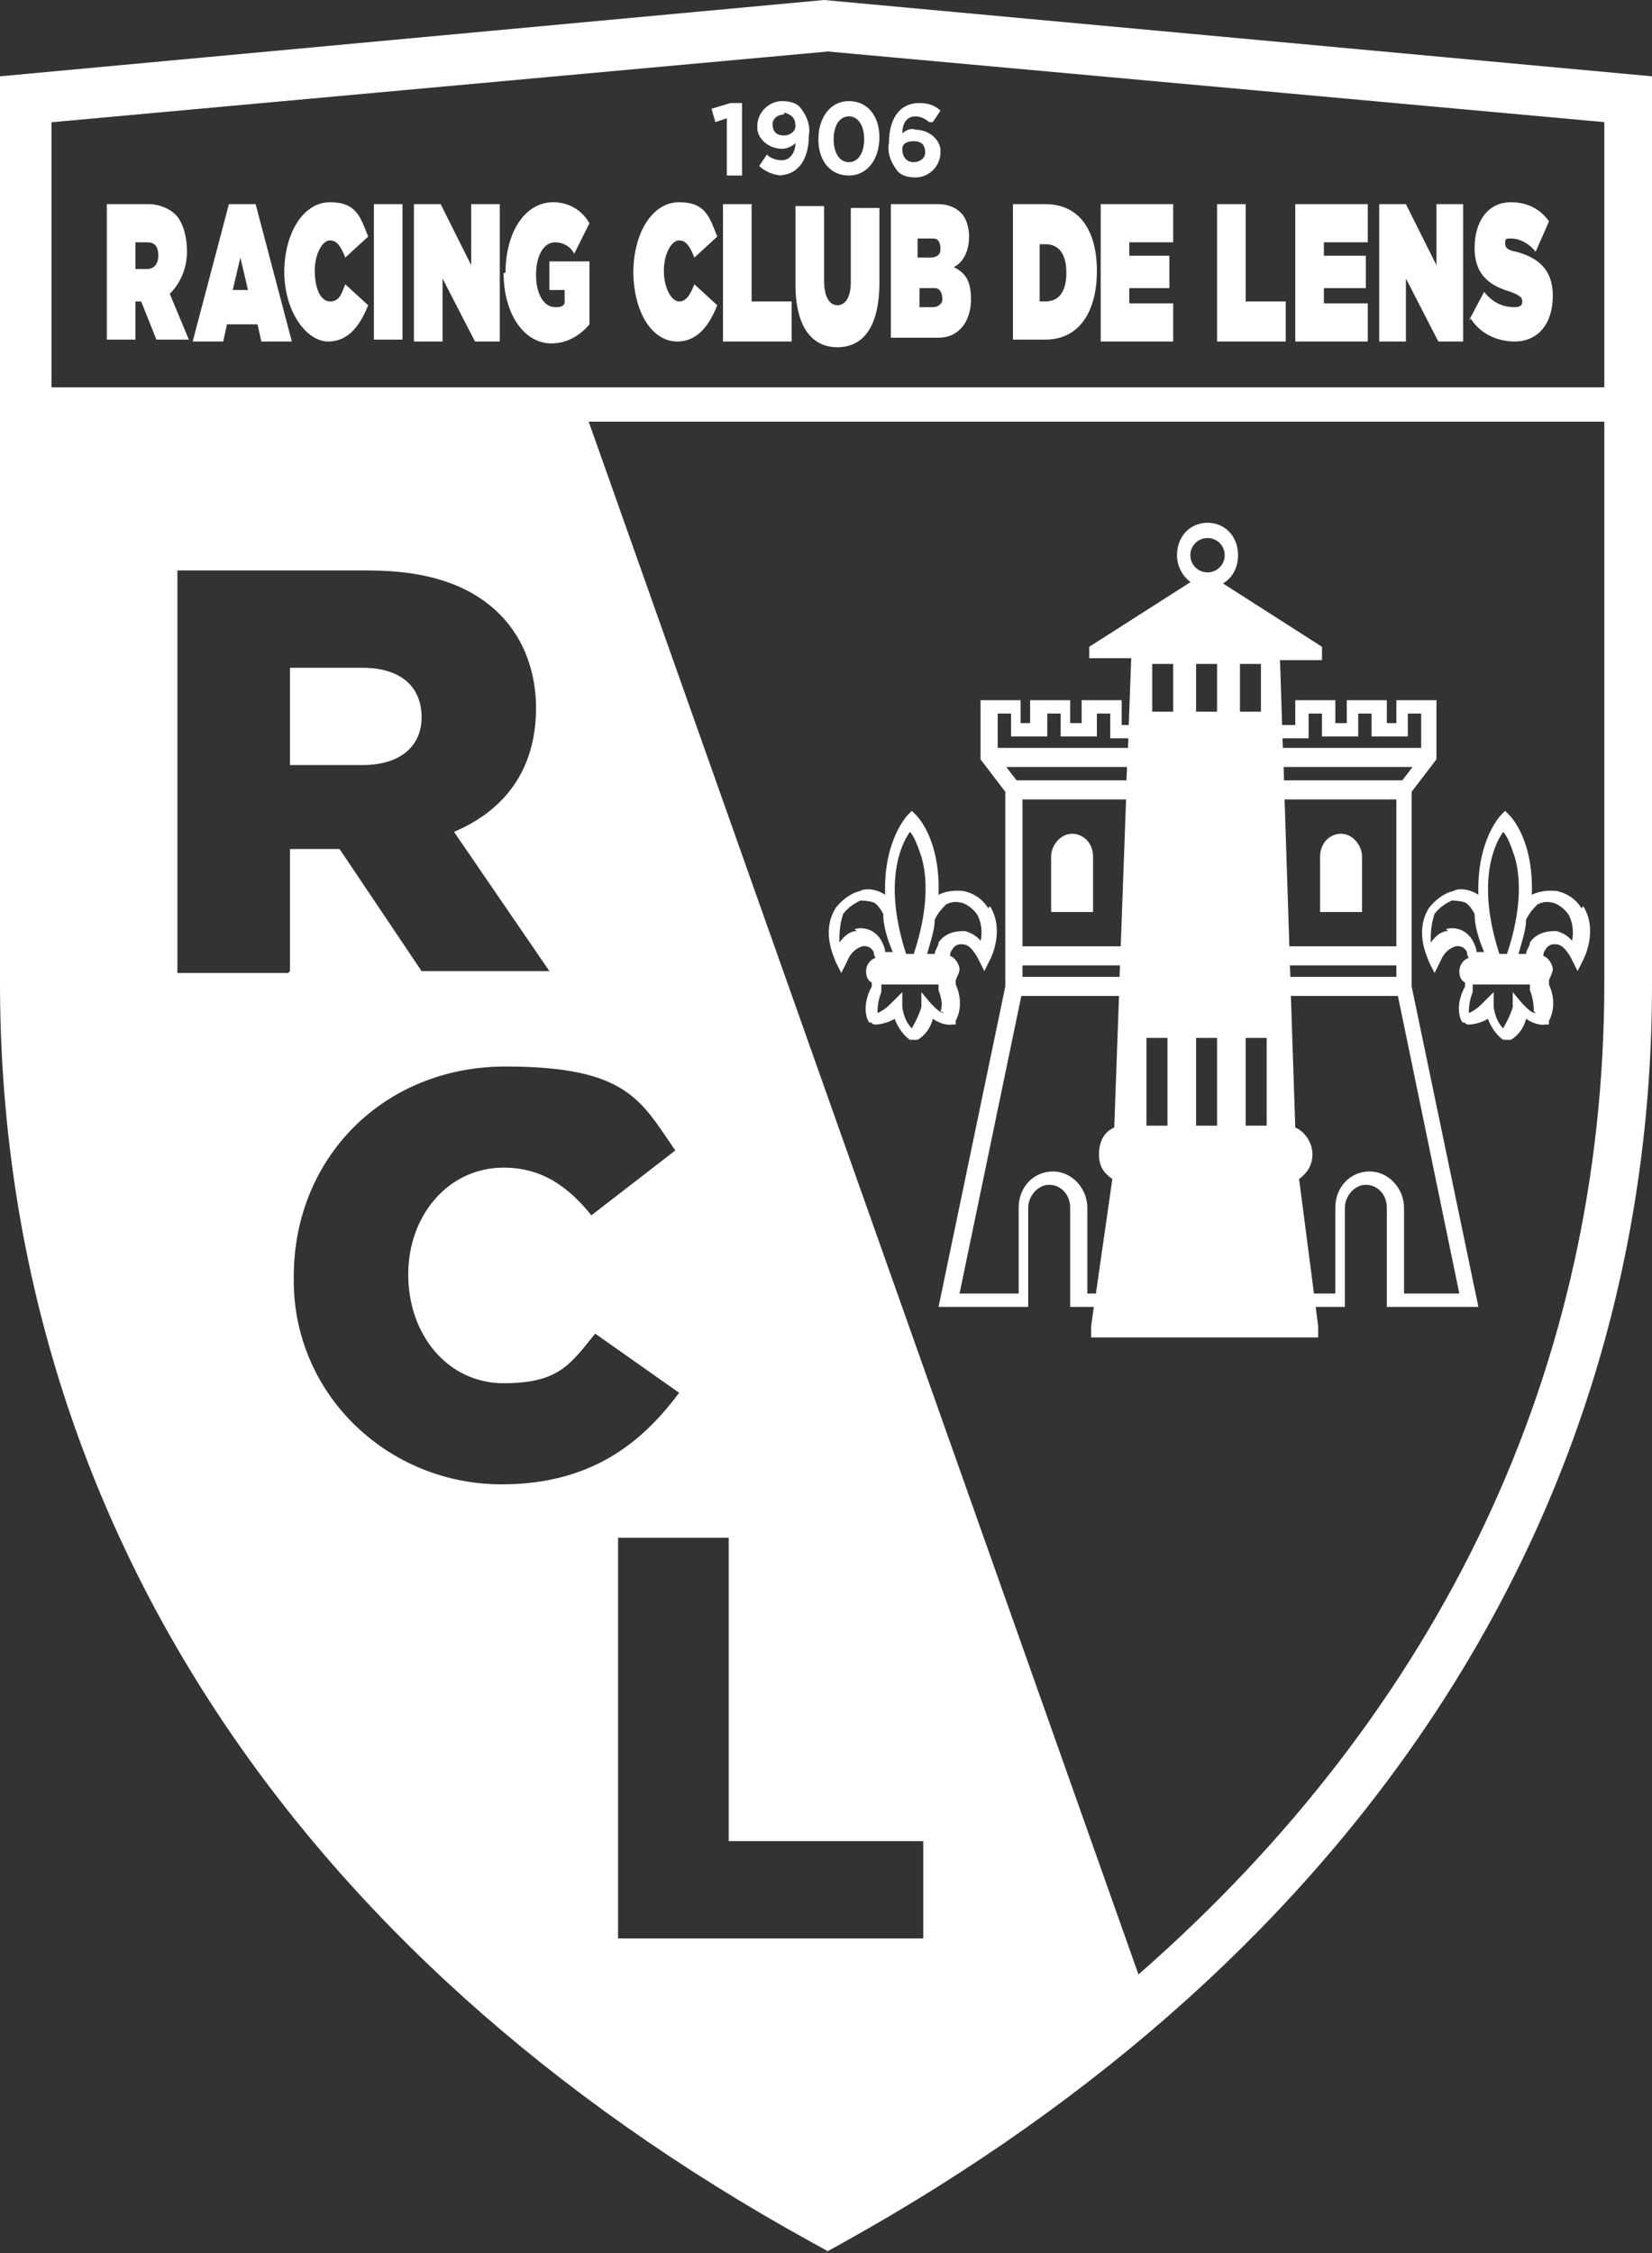 <svg xmlns="http://www.w3.org/2000/svg" viewBox="0 0 86.6 118.1" xml:space="preserve"><rect x="0" y="0" width="86.6" height="118.1" fill="#333333" stroke="none"/><path d="M49.9 53.7h.2v-.2s.5-.8 0-1.9v-.2c0-.1.2-.4.2-.6s-.2-.6-.5-.7c0 0 0-.2.1-.3.2-.4.6-.3.6-.3.3 0 .6.4.8.8l.3.6.3-.6s.8-1.5 0-2.8l-.1.1c-.3-.5-.8-.8-1.3-.9-.1 0-.7-.1-1.3.2.1-2.9-1.1-4.1-1.2-4.2l-.2-.2-.2.2s-1.3 1.3-1.2 4.2c-.6-.4-1.2-.3-1.3-.2-.5.1-1 .5-1.3.9-.8 1.3 0 2.7 0 2.8l.3.6.3-.6c.2-.5.5-.7.8-.8 0 0 .4-.1.6.3 0 0 0 .2.1.3-.3.1-.5.4-.5.7 0 .3.1.5.3.6v.2c-.6 1.1-.2 1.9-.1 1.9h.1c0 .1.2.1.2.1s.5 0 1-.3c.3.8.8 1.1.8 1.1h.4s.6-.3.8-1.1c.6.4 1 .3 1 .3zm-2.2-10.1c.2.2.4.7.6 1.3.3 1 .4 2.7-.4 5.1h-.4c-1.2-3.7-.3-5.7.2-6.4zm-2.9 5.1.1.1c-.3 0-.6.2-.9.6 0-.4 0-.9.2-1.5.3-.4.7-.6.9-.7 0 0 .4 0 .7.1.2.1.4.4.5.6 0 .6.2 1.3.5 2h-.4c0-.2-.1-.4-.2-.6-.4-.7-1.1-.7-1.4-.6zm4 3.9-.5-.6v.8c-.2.6-.4.9-.5 1.1-.2-.2-.4-.5-.5-1.1V52l-.6.6c-.3.3-.5.4-.7.5 0-.2 0-.6.2-1.1v-.4h3v.3c.2.5.2.9.1 1.1l.2.1c-.2 0-.4-.2-.7-.5zm.4-3.2c0 .2-.2.4-.2.6h-.4c.2-.7.4-1.3.4-1.8.2-.4.4-.6.6-.8.4-.2.7-.1.7-.1.2 0 .6.2.9.6.28.46.29 1.01.21 1.41-.27-.31-.54-.42-.82-.51-.29 0-.99 0-1.39.6zM74 41.5l1.3-1.7v-3.1h-2.1v1.2h-.5v-1.2h-2.1v1.2H70v-1.2h-2.1V38h-.69l-.11-3.4h2.2v-.7l-5.19-3.32c.48-.28.79-.81.79-1.48 0-1-.7-1.7-1.6-1.7s-1.6.7-1.6 1.7c0 .57.28 1.09.71 1.41L57.1 33.9v.6h2.2c0 .02-.05 1.41-.13 3.5h-.37v-1.3h-2.1v1.2h-.6v-1.2H54v1.2h-.5v-1.2h-2.1v3.1l1.3 1.7v10.2l-3.5 16.8h4.7v-5.2c0-.6.5-1.2 1.1-1.2.6 0 1.1.5 1.1 1.2v5.2h1.24l-.14 1v.6h11.9v-.6l-.13-1h1.53v-5.2c0-.6.5-1.2 1.1-1.2.6 0 1.1.5 1.1 1.2v5.2h4.8L74 51.7V41.5zm-11.3-4.2v-2.5h1.1v2.5h-1.1zm2.3-2.5h1.1v2.5H65v-2.5zm-1.7-6.6c.5 0 .9.4.9.9s-.4.9-.9.9-.9-.4-.9-.9.4-.9.9-.9zm-2.9 6.6h1.1v2.5h-1.1v-2.5zm13.11 6.1h-6.2l-.02-.7h6.76l-.54.7zm-5.87 10.3-.02-.6h5.58v.6h-5.56zM53.29 40.9l-.54-.7h6.33l-.03.7h-5.76zm5.74 1c-.09 2.42-.19 5.14-.28 7.7H53.6v-7.7h5.43zm-5.43 8.7h5.11c-.01.2-.01.4-.02.6H53.6v-.6zm19.6-1h-5.61l-.25-7.7h5.86v7.7zm-4.6-10.9v-1.3h.7v1.2h1.9v-1.2h.7v1.2h1.9v-1.2h.7v1.8h-7.25l-.02-.5h1.37zM53 37.4v1.2h1.9v-1.2h.7v1.2h1.9v-1.2h.7v1.3h.95c-.01.16-.01.33-.02.5H52.3v-1.8h.7zm4 30.4v-4.5c0-1-.8-1.9-1.8-1.9s-1.8.8-1.8 1.9v4.5h-3.1l3.24-15.6h5.12c-.14 3.9-.25 6.9-.25 6.9-.5.2-.8.7-.8 1.4s.3 1 .7 1.3l-.86 6H57zm3.1-8.8v-4.6h1.1V59h-1.1zm2.6 0v-4.6h1.1V59h-1.1zm3.7 0h-1.1v-4.6h1.1V59zm10.1 8.8h-2.9v-4.5c0-1-.8-1.9-1.8-1.9s-1.8.8-1.8 1.9v4.5h-1.12l-.78-6c.4-.3.7-.7.7-1.3 0-.6-.4-1.2-.9-1.4l-.23-6.9h5.61l3.22 15.6zm-7.3-20v-2.9c0-.7.5-1.2 1.1-1.2.6 0 1.1.6 1.1 1.2v2.9h-2.2zm-14.1 0v-2.9c0-.6.5-1.2 1.1-1.2.6 0 1.1.5 1.1 1.2v2.9h-2.2zm27.8-.2c-.3-.5-.8-.8-1.3-.9-.1 0-.7-.1-1.3.2.1-2.9-1.1-4.1-1.2-4.2l-.2-.2-.2.2s-1.3 1.3-1.2 4.2c-.6-.4-1.2-.3-1.3-.2-.5.1-1 .5-1.3.9-.8 1.3 0 2.7 0 2.8l.3.6.3-.6c.2-.5.5-.7.8-.8 0 0 .4-.1.6.3 0 0 0 .2.1.3-.3.1-.5.4-.5.7 0 .3.1.5.3.6v.2c-.6 1.1-.2 1.9-.1 1.9h.1c0 .1.2.1.2.1s.5 0 1-.3c.3.8.8 1.1.8 1.1h.4s.6-.3.8-1.1c.6.4 1 .3 1 .3h.2v-.2s.5-.8 0-1.9v-.2c0-.1.2-.4.2-.6s-.2-.6-.5-.7c0 0 0-.2.1-.3.2-.4.6-.3.6-.3.3 0 .6.4.8.8l.3.6.3-.6s.8-1.5 0-2.8l-.1.1zm-4.1-4c.2.2.4.7.6 1.3.3 1 .4 2.7-.4 5.1h-.4c-1.2-3.7-.3-5.7.2-6.4zm-3 5.1.1.1c-.3 0-.6.2-.9.6 0-.4 0-.9.2-1.5.3-.4.7-.6.9-.7 0 0 .4 0 .7.1.2.1.4.4.5.6 0 .6.2 1.3.5 2h-.4c0-.2-.1-.4-.2-.6-.4-.7-1.1-.7-1.4-.6zm4 3.9-.5-.6v.8c-.2.6-.4.9-.5 1.1-.2-.2-.4-.5-.5-1.1V52l-.6.6c-.3.3-.5.4-.7.5 0-.2 0-.6.2-1.1v-.4h3v.3c.2.5.2.9.2 1.1l.1.1c-.2 0-.4-.2-.7-.5zm1.8-3.8c-.3 0-1 0-1.4.6 0 .2-.2.4-.2.6h-.4c.2-.7.4-1.3.4-1.8.2-.4.4-.6.6-.8.4-.2.7-.1.7-.1.2 0 .6.2.9.6.28.46.29 1.01.21 1.41-.27-.32-.54-.42-.81-.51zM43.2 0 0 4v47.5c0 27.5 15.1 50.9 42.5 66l.89.49.71-.39c27.4-15.2 42.5-38.6 42.5-66V4L43.2 0zm40.9 20.3H2.7V6.4h.1l40.6-3.7 40.7 3.7v13.9zM28.8 50.9h-6.7l-4.3-6.4h-2.6v6.4l-.1.1H9.3V29.9h10c3.2 0 5.4.8 6.9 2.3 1.3 1.3 1.9 3.1 1.9 4.9 0 3.3-1.7 5.4-4.3 6.5l5 7.3zM15.4 67.3v-.4c0-6.2 4.7-11 11.1-11 6.4 0 7.1 1.8 8.9 4.4L31 63.7c-1.2-1.5-2.6-2.5-4.6-2.5-2.9 0-5 2.5-5 5.6 0 3.2 2.1 5.7 5 5.7s3.5-1 4.8-2.6l4.4 3.1c-2 2.7-4.7 4.8-9.3 4.8-5.9 0-10.8-4.6-10.9-10.5zm17 13.3h5.8v15.9h10.2v5.1h-16v-21zm27.28 22.89L30.86 22.1H84.1v29.4c0 20.21-8.57 38.11-24.42 51.99zM43.2 118.1l.19-.11.01.01-.2.1zM22.1 37.6c0 1.5-1.1 2.5-3.1 2.5h-3.8V35H19c1.9 0 3.1.9 3.1 2.6zM37.5 6.4l-.2-.7 1-.3h.6v3.8h-.8v-3l-.6.2zM41 7.8c.2 0 .5-.1.7-.3 0 .5-.3.9-.7.9-.3 0-.6-.1-.8-.3l-.4.6c.28.28.72.46 1.1.49 1.02-.06 1.5-.93 1.5-2.09.1-.5-.1-1-.4-1.4-.2-.3-.6-.4-1-.4-.7 0-1.3.6-1.3 1.3v.2c.1.6.7 1 1.3 1zm.1-1.8v-.1c.4.1.6.3.6.7 0 .3-.3.5-.6.5-.4 0-.6-.2-.6-.6 0-.3.3-.5.6-.5zm-.3 3.2c.04 0 .07-.01.1-.01s.07.01.1.01h-.2zm3.7 0c1 0 1.6-.9 1.6-2s-.6-1.9-1.6-1.9-1.6.9-1.6 2 .6 1.9 1.6 1.9zm0-3.1c.5 0 .8.5.8 1.2s-.3 1.2-.8 1.2-.8-.5-.8-1.2.3-1.2.8-1.2zM48 9.3c.7 0 1.3-.6 1.3-1.3v-.2c-.1-.6-.7-1-1.3-1-.2-.1-.5 0-.7.2 0-.5.2-.9.7-.9.2 0 .5.1.7.3h.2l.4-.6c-.3-.3-.7-.4-1.1-.4-1.1 0-1.6.9-1.6 2.1-.1.5.1 1 .4 1.4.2.3.6.4 1 .4zm-.1-1.9c.4 0 .6.2.6.6 0 .3-.3.5-.6.5-.4 0-.6-.3-.6-.7 0-.3.3-.4.6-.4zM9.8 13.2c0-.6-.1-1.2-.4-1.7s-1-.8-1.6-.8H5.6v7.1h1.5v-2h.3l.8 2h1.7l-1-2.4c.6-.6.9-1.4.9-2.2zm-2.1.9h-.6v-1.4h.6c.4 0 .6.2.6.7 0 .4-.2.7-.6.7zm4.3-3.4-1.9 7.2h1.6l.2-.9h1.6l.2.9h1.6l-1.9-7.2H12zm.2 4.5.4-1.7.4 1.7h-.8zm4.3-1c0 .9.3 1.6.8 1.6s.6-.4.8-.9l1.2 1.1c-.4 1-1 1.9-2.1 1.9-1.09 0-2.28-1.48-2.3-3.65.02-2.07 1.01-3.65 2.4-3.65 1.4 0 1.6.8 2 1.8l-1.2 1.1c-.2-.5-.4-.9-.8-.9s-.8.7-.8 1.6zm-1.6 0v.1-.1zm4.7-3.5h1.5v7.1h-1.5v-7.1zm5.1 0h1.5v7.2h-1.3l-1.7-3.3v3.3h-1.5v-7.2h1.4l1.6 3.2v-3.2zm3.4 3.7c0 1 .4 1.7 1 1.7.2 0 .4 0 .5-.2v-.7h-.8v-1.5h2.1V17c-.5.6-1.2 1-2 1-1.4 0-2.5-1.5-2.5-3.7h.1c0-2.1 1-3.7 2.5-3.7.8 0 1.5.4 1.9 1.1l-.8 1.6c-.2-.4-.6-.6-1-.6-.6 0-1 .7-1 1.7zm6.7-.2c0 .9.4 1.6.8 1.6s.6-.4.8-.9l1.2 1.1c-.4 1-1 1.9-2.1 1.9-1.29 0-2.28-1.48-2.3-3.65.02-2.08 1.01-3.65 2.4-3.65 1.4 0 1.6.8 2 1.8l-1.2 1.1c-.2-.5-.4-.9-.8-.9s-.8.7-.8 1.6zm-1.6 0v.1-.1zm6.2 1.6h2.1v2.1h-3.6v-7.2h1.5v5.1zm5.2-4.9h1.5v3.9c0 2.4-.9 3.4-2.2 3.4s-2.2-1-2.2-3.3v-4.1h1.5v3.9c0 .9.3 1.3.7 1.3.4 0 .7-.4.7-1.2v-3.9zm2.1-.2v7h2.5c1.1 0 1.7-.9 1.7-2 0-1-.3-1.4-.9-1.7.6-.3.8-1 .8-1.6 0-.4-.1-.8-.3-1.1-.3-.4-.8-.6-1.3-.6h-2.5zm2.2 5.4h-.7v-1h.8c.3 0 .4.3.4.6 0 .2-.2.4-.5.4zm.4-3c0 .3-.3.4-.5.4h-.7v-1h.8c.3 0 .4.2.4.6zm8.2 1.1c0-2.1-.9-3.5-2.7-3.5h-1.7v7.1h1.7c1.8 0 2.7-1.5 2.7-3.6zm-3-1.4h.3c.7 0 1.1.5 1.1 1.5s-.4 1.5-1.1 1.5h-.3v-3zm7 5.1h-3.8v-7.2h3.8v2h-2.3v.7h2.1v1.7h-2.1v.8h2.3v2zm5.9 0h-3.6v-7.2h1.5v5.1h2.1v2.1zm4.3 0h-3.8v-7.2h3.8v2h-2.3v.7h2.2v1.7h-2.2v.8h2.3v2zm2 0h-1.4v-7.2h1.4l1.6 3.2v-3.2h1.4v7.2h-1.3l-1.7-3.3v3.3zm6.1-2.1c0-.2-.1-.3-.6-.5-1-.3-1.9-.8-1.9-2.3 0-1.4.7-2.4 1.9-2.4.8 0 1.5.3 2 1l-.7 1.6c-.3-.4-.8-.7-1.3-.7-.2 0-.3 0-.3.2 0 .3.1.4.6.5 1.1.3 1.9.9 1.9 2.3 0 1.5-.8 2.4-2 2.4-.9 0-1.8-.4-2.3-1.2l-.1.1.8-1.5c.4.5.9.8 1.6.8.3 0 .4-.1.4-.3z" fill="#fff"/></svg>